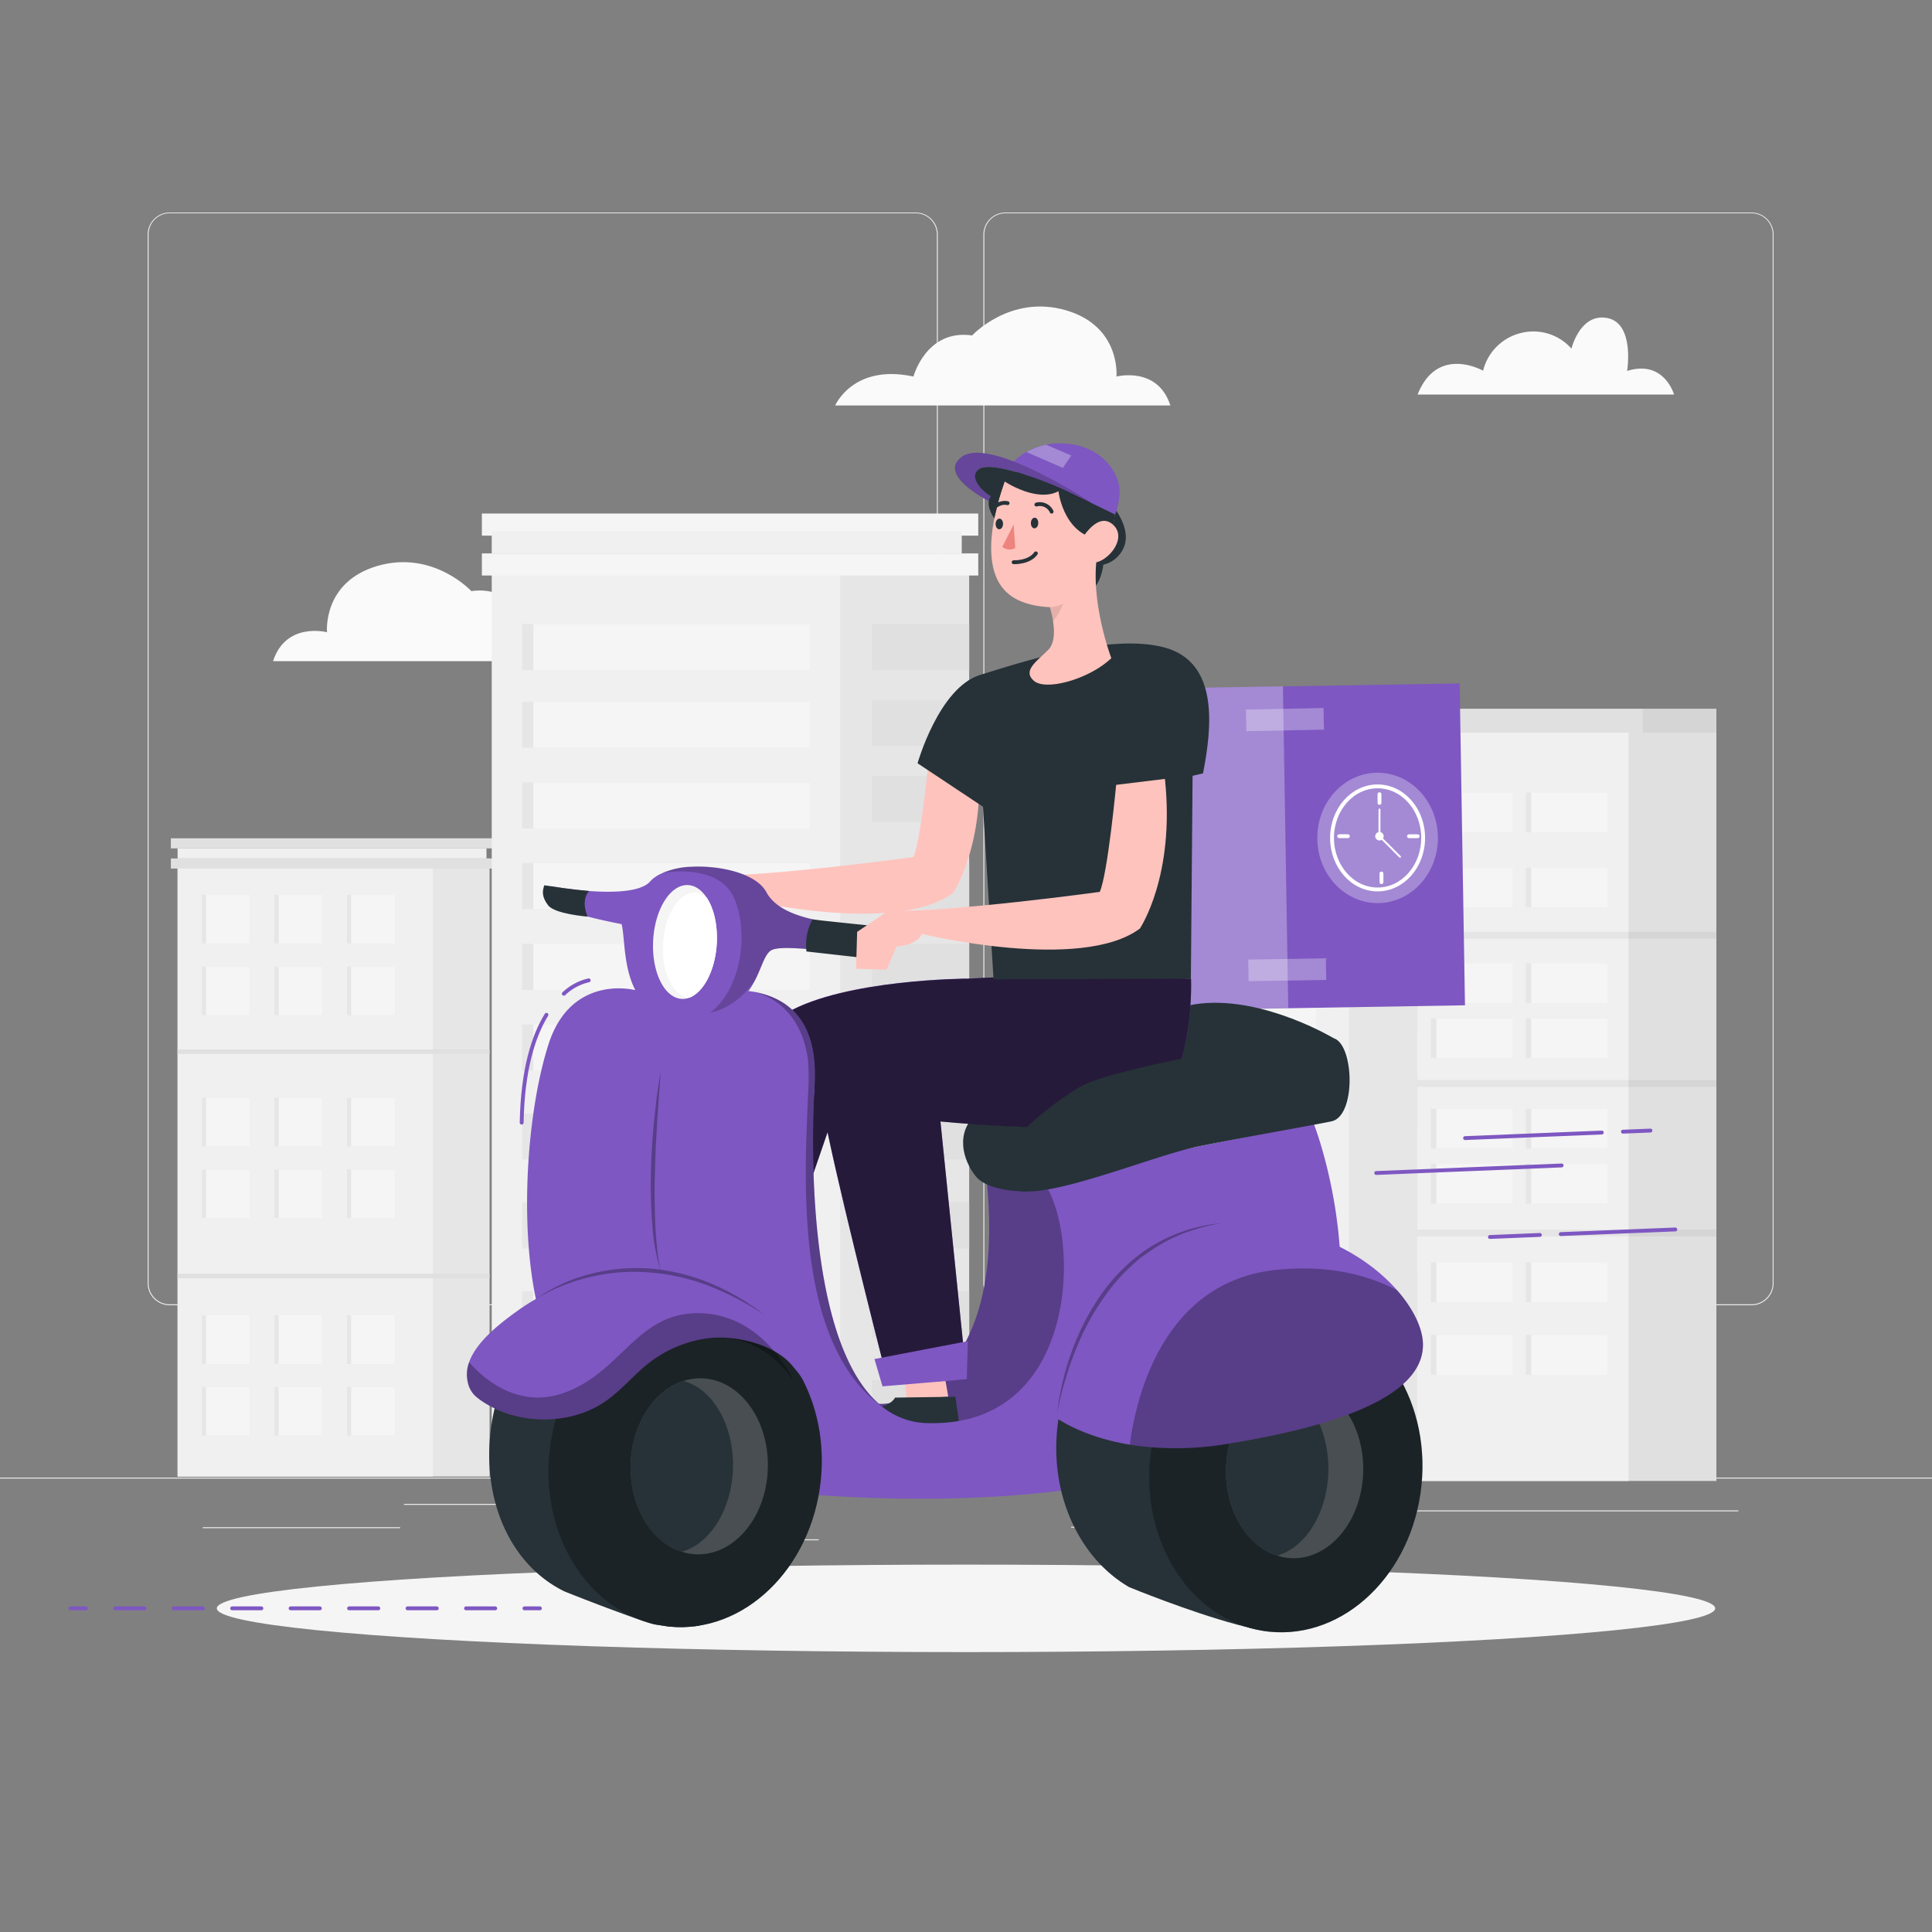 <?xml version="1.0" encoding="UTF-8"?>
<svg xmlns="http://www.w3.org/2000/svg" viewBox="0 0 500 500">
  <rect x="0" y="0" width="500" height="500" fill="#808080" stroke="none"/>
  <g id="freepik--background-complete--inject-1">
    <rect y="382.4" width="500" height="0.25" style="fill:#ebebeb"></rect>
    <rect x="104.54" y="389.21" width="33.12" height="0.25" style="fill:#ebebeb"></rect>
    <rect x="171.14" y="398.37" width="40.75" height="0.25" style="fill:#ebebeb"></rect>
    <rect x="52.46" y="395.24" width="51.08" height="0.25" style="fill:#ebebeb"></rect>
    <rect x="356.76" y="390.89" width="93.14" height="0.25" style="fill:#ebebeb"></rect>
    <rect x="341.53" y="390.89" width="6.33" height="0.25" style="fill:#ebebeb"></rect>
    <rect x="277.21" y="395.11" width="42.23" height="0.25" style="fill:#ebebeb"></rect>
    <path d="M237,337.8H43.91a5.71,5.71,0,0,1-5.7-5.71V60.66A5.71,5.71,0,0,1,43.91,55H237a5.71,5.71,0,0,1,5.71,5.71h0V332.09A5.71,5.71,0,0,1,237,337.8ZM43.91,55.2a5.46,5.46,0,0,0-5.45,5.46V332.09a5.46,5.46,0,0,0,5.45,5.46H237a5.48,5.48,0,0,0,5.46-5.46V60.66A5.48,5.48,0,0,0,237,55.2Z" style="fill:#ebebeb"></path>
    <path d="M453.31,337.8H260.21a5.73,5.73,0,0,1-5.71-5.71V60.66A5.72,5.72,0,0,1,260.21,55h193.1A5.71,5.71,0,0,1,459,60.66V332.09A5.7,5.7,0,0,1,453.31,337.8ZM260.21,55.2a5.48,5.48,0,0,0-5.46,5.46V332.09a5.48,5.48,0,0,0,5.46,5.46h193.1a5.48,5.48,0,0,0,5.46-5.46V60.66a5.48,5.48,0,0,0-5.46-5.46Z" style="fill:#ebebeb"></path>
    <path d="M70.67,171.1h86.76s-4.67-10.86-20.27-7.48c0,0-3.28-12.35-15.18-10.64,0,0-9.85-10.68-24.22-6.54s-13.13,17.18-13.13,17.18S74,160.84,70.67,171.1Z" style="fill:#fafafa"></path>
    <path d="M302.89,104.94H216.14s4.66-10.87,20.26-7.49c0,0,3.28-12.35,15.19-10.64,0,0,9.85-10.67,24.21-6.53s13.14,17.17,13.14,17.17S299.61,94.68,302.89,104.94Z" style="fill:#fafafa"></path>
    <path d="M366.87,102.11h66.37S430.7,93,421.1,96c0,0,2-12.26-5.08-13.68s-9.33,7.91-9.33,7.91a13.15,13.15,0,0,0-13.27-4,13.36,13.36,0,0,0-9.6,9.71S372,89.17,366.87,102.11Z" style="fill:#fafafa"></path>
    <rect x="45.96" y="222.17" width="80.74" height="159.97" style="fill:#e6e6e6"></rect>
    <rect x="45.96" y="222.17" width="66.06" height="159.97" style="fill:#f0f0f0"></rect>
    <rect x="44.22" y="222.17" width="83.43" height="2.61" style="fill:#e0e0e0"></rect>
    <rect x="44.22" y="216.95" width="83.43" height="2.61" style="fill:#e0e0e0"></rect>
    <rect x="45.96" y="219.56" width="79.94" height="2.61" style="fill:#f0f0f0"></rect>
    <rect x="52.23" y="231.58" width="12.41" height="12.6" style="fill:#e6e6e6"></rect>
    <rect x="53.32" y="231.58" width="11.31" height="12.6" style="fill:#f5f5f5"></rect>
    <rect x="71.02" y="231.58" width="12.41" height="12.6" style="fill:#e6e6e6"></rect>
    <rect x="72.11" y="231.58" width="11.31" height="12.6" style="fill:#f5f5f5"></rect>
    <rect x="89.81" y="231.58" width="12.41" height="12.6" style="fill:#e6e6e6"></rect>
    <rect x="90.9" y="231.58" width="11.31" height="12.6" style="fill:#f5f5f5"></rect>
    <rect x="52.23" y="250.13" width="12.41" height="12.6" style="fill:#e6e6e6"></rect>
    <rect x="53.32" y="250.13" width="11.31" height="12.6" style="fill:#f5f5f5"></rect>
    <rect x="71.02" y="250.13" width="12.41" height="12.6" style="fill:#e6e6e6"></rect>
    <rect x="72.11" y="250.13" width="11.31" height="12.6" style="fill:#f5f5f5"></rect>
    <rect x="89.81" y="250.13" width="12.41" height="12.6" style="fill:#e6e6e6"></rect>
    <rect x="90.9" y="250.13" width="11.31" height="12.6" style="fill:#f5f5f5"></rect>
    <rect x="52.23" y="284.1" width="12.41" height="12.6" style="fill:#e6e6e6"></rect>
    <rect x="53.32" y="284.1" width="11.31" height="12.6" style="fill:#f5f5f5"></rect>
    <rect x="71.02" y="284.1" width="12.41" height="12.6" style="fill:#e6e6e6"></rect>
    <rect x="72.11" y="284.1" width="11.31" height="12.6" style="fill:#f5f5f5"></rect>
    <rect x="89.81" y="284.1" width="12.41" height="12.6" style="fill:#e6e6e6"></rect>
    <rect x="90.9" y="284.1" width="11.31" height="12.6" style="fill:#f5f5f5"></rect>
    <rect x="52.23" y="302.65" width="12.41" height="12.6" style="fill:#e6e6e6"></rect>
    <rect x="53.32" y="302.65" width="11.31" height="12.6" style="fill:#f5f5f5"></rect>
    <rect x="71.02" y="302.65" width="12.41" height="12.6" style="fill:#e6e6e6"></rect>
    <rect x="72.11" y="302.65" width="11.31" height="12.6" style="fill:#f5f5f5"></rect>
    <rect x="89.81" y="302.65" width="12.41" height="12.6" style="fill:#e6e6e6"></rect>
    <rect x="90.9" y="302.65" width="11.31" height="12.6" style="fill:#f5f5f5"></rect>
    <rect x="52.23" y="340.4" width="12.41" height="12.6" style="fill:#e6e6e6"></rect>
    <rect x="53.32" y="340.4" width="11.31" height="12.6" style="fill:#f5f5f5"></rect>
    <rect x="71.02" y="340.4" width="12.41" height="12.6" style="fill:#e6e6e6"></rect>
    <rect x="72.11" y="340.4" width="11.31" height="12.6" style="fill:#f5f5f5"></rect>
    <rect x="89.81" y="340.4" width="12.41" height="12.6" style="fill:#e6e6e6"></rect>
    <rect x="90.9" y="340.4" width="11.31" height="12.6" style="fill:#f5f5f5"></rect>
    <rect x="52.23" y="358.95" width="12.41" height="12.6" style="fill:#e6e6e6"></rect>
    <rect x="53.32" y="358.95" width="11.31" height="12.6" style="fill:#f5f5f5"></rect>
    <rect x="71.02" y="358.95" width="12.41" height="12.6" style="fill:#e6e6e6"></rect>
    <rect x="72.11" y="358.95" width="11.31" height="12.6" style="fill:#f5f5f5"></rect>
    <rect x="89.81" y="358.95" width="12.41" height="12.6" style="fill:#e6e6e6"></rect>
    <rect x="90.9" y="358.95" width="11.31" height="12.6" style="fill:#f5f5f5"></rect>
    <rect x="45.96" y="271.59" width="80.74" height="1.17" style="fill:#e0e0e0"></rect>
    <rect x="45.96" y="329.65" width="80.74" height="1.17" style="fill:#e0e0e0"></rect>
    <rect x="364.43" y="189.16" width="79.77" height="194.11" style="fill:#e0e0e0"></rect>
    <rect x="364.43" y="189.16" width="57.05" height="194.11" style="fill:#f0f0f0"></rect>
    <rect x="370.31" y="205.11" width="21.23" height="10.31" style="fill:#e6e6e6"></rect>
    <rect x="371.72" y="205.11" width="19.82" height="10.31" style="fill:#f5f5f5"></rect>
    <rect x="394.87" y="205.11" width="21.23" height="10.31" style="fill:#e6e6e6"></rect>
    <rect x="396.28" y="205.11" width="19.82" height="10.31" style="fill:#f5f5f5"></rect>
    <rect x="370.31" y="224.51" width="21.23" height="10.31" style="fill:#e6e6e6"></rect>
    <rect x="371.72" y="224.51" width="19.82" height="10.31" style="fill:#f5f5f5"></rect>
    <rect x="394.87" y="224.51" width="21.23" height="10.31" style="fill:#e6e6e6"></rect>
    <rect x="396.28" y="224.51" width="19.82" height="10.31" style="fill:#f5f5f5"></rect>
    <rect x="370.31" y="249.3" width="21.23" height="10.31" style="fill:#e6e6e6"></rect>
    <rect x="371.72" y="249.3" width="19.82" height="10.31" style="fill:#f5f5f5"></rect>
    <rect x="394.87" y="249.3" width="21.23" height="10.31" style="fill:#e6e6e6"></rect>
    <rect x="396.28" y="249.3" width="19.82" height="10.31" style="fill:#f5f5f5"></rect>
    <rect x="370.31" y="263.55" width="21.23" height="10.31" style="fill:#e6e6e6"></rect>
    <rect x="371.72" y="263.55" width="19.82" height="10.31" style="fill:#f5f5f5"></rect>
    <rect x="394.87" y="263.55" width="21.23" height="10.31" style="fill:#e6e6e6"></rect>
    <rect x="396.28" y="263.55" width="19.82" height="10.31" style="fill:#f5f5f5"></rect>
    <rect x="370.31" y="286.96" width="21.23" height="10.31" style="fill:#e6e6e6"></rect>
    <rect x="371.72" y="286.96" width="19.82" height="10.31" style="fill:#f5f5f5"></rect>
    <rect x="394.87" y="286.96" width="21.23" height="10.31" style="fill:#e6e6e6"></rect>
    <rect x="396.28" y="286.96" width="19.82" height="10.31" style="fill:#f5f5f5"></rect>
    <rect x="370.31" y="301.2" width="21.23" height="10.31" style="fill:#e6e6e6"></rect>
    <rect x="371.72" y="301.2" width="19.82" height="10.31" style="fill:#f5f5f5"></rect>
    <rect x="394.87" y="301.2" width="21.23" height="10.31" style="fill:#e6e6e6"></rect>
    <rect x="396.28" y="301.2" width="19.82" height="10.31" style="fill:#f5f5f5"></rect>
    <rect x="370.31" y="326.68" width="21.23" height="10.31" style="fill:#e6e6e6"></rect>
    <rect x="371.72" y="326.68" width="19.82" height="10.31" style="fill:#f5f5f5"></rect>
    <rect x="394.87" y="326.68" width="21.23" height="10.31" style="fill:#e6e6e6"></rect>
    <rect x="396.28" y="326.68" width="19.82" height="10.31" style="fill:#f5f5f5"></rect>
    <rect x="370.31" y="345.49" width="21.23" height="10.31" style="fill:#e6e6e6"></rect>
    <rect x="371.72" y="345.49" width="19.82" height="10.31" style="fill:#f5f5f5"></rect>
    <rect x="394.87" y="345.49" width="21.23" height="10.31" style="fill:#e6e6e6"></rect>
    <rect x="396.28" y="345.49" width="19.82" height="10.31" style="fill:#f5f5f5"></rect>
    <rect x="364.43" y="241.17" width="79.77" height="1.77" style="opacity:0.05"></rect>
    <rect x="364.43" y="279.52" width="79.77" height="1.77" style="opacity:0.05"></rect>
    <rect x="364.43" y="318.21" width="79.77" height="1.77" style="opacity:0.05"></rect>
    <rect x="360.67" y="183.42" width="83.53" height="6.2" style="fill:#e0e0e0"></rect>
    <rect x="425.11" y="183.42" width="19.09" height="6.2" style="opacity:0.05"></rect>
    <rect x="160.64" y="145.58" width="90.18" height="234.38" style="fill:#e6e6e6"></rect>
    <rect x="127.26" y="145.58" width="90.19" height="234.38" style="fill:#f0f0f0"></rect>
    <rect x="135.13" y="161.49" width="74.45" height="11.94" style="fill:#e6e6e6"></rect>
    <rect x="138.02" y="161.49" width="71.56" height="11.94" style="fill:#f5f5f5"></rect>
    <rect x="135.13" y="181.59" width="74.45" height="11.94" style="fill:#e6e6e6"></rect>
    <rect x="138.02" y="181.59" width="71.56" height="11.94" style="fill:#f5f5f5"></rect>
    <rect x="135.13" y="202.47" width="74.45" height="11.94" style="fill:#e6e6e6"></rect>
    <rect x="138.02" y="202.47" width="71.56" height="11.94" style="fill:#f5f5f5"></rect>
    <rect x="135.13" y="223.36" width="74.45" height="11.94" style="fill:#e6e6e6"></rect>
    <rect x="138.02" y="223.36" width="71.56" height="11.94" style="fill:#f5f5f5"></rect>
    <rect x="135.13" y="244.24" width="74.45" height="11.94" style="fill:#e6e6e6"></rect>
    <rect x="138.02" y="244.24" width="71.56" height="11.94" style="fill:#f5f5f5"></rect>
    <rect x="135.13" y="265.13" width="74.45" height="11.94" style="fill:#e6e6e6"></rect>
    <rect x="138.02" y="265.13" width="71.56" height="11.94" style="fill:#f5f5f5"></rect>
    <rect x="135.13" y="288.15" width="74.45" height="11.94" style="fill:#e6e6e6"></rect>
    <rect x="138.02" y="288.15" width="71.56" height="11.94" style="fill:#f5f5f5"></rect>
    <rect x="135.13" y="311.16" width="74.45" height="11.94" style="fill:#e6e6e6"></rect>
    <rect x="138.02" y="311.16" width="71.56" height="11.94" style="fill:#f5f5f5"></rect>
    <rect x="135.13" y="334.18" width="74.45" height="11.94" style="fill:#e6e6e6"></rect>
    <rect x="138.02" y="334.18" width="71.56" height="11.94" style="fill:#f5f5f5"></rect>
    <rect x="135.13" y="357.2" width="74.45" height="11.94" style="fill:#e6e6e6"></rect>
    <rect x="138.02" y="357.2" width="71.56" height="11.94" style="fill:#f5f5f5"></rect>
    <rect x="124.71" y="143.22" width="128.46" height="5.72" style="fill:#f5f5f5"></rect>
    <rect x="124.71" y="132.9" width="128.46" height="5.72" style="fill:#f5f5f5"></rect>
    <rect x="127.26" y="137.5" width="121.64" height="5.72" style="fill:#f0f0f0"></rect>
    <rect x="225.7" y="161.49" width="25.13" height="11.94" style="fill:#e0e0e0"></rect>
    <rect x="225.7" y="181.14" width="25.13" height="11.94" style="fill:#e0e0e0"></rect>
    <rect x="225.7" y="200.79" width="25.13" height="11.94" style="fill:#e0e0e0"></rect>
    <rect x="225.7" y="223.35" width="25.13" height="11.94" style="fill:#e0e0e0"></rect>
    <rect x="225.7" y="244.24" width="25.13" height="11.94" style="fill:#e0e0e0"></rect>
    <rect x="225.7" y="265.13" width="25.13" height="11.94" style="fill:#e0e0e0"></rect>
    <rect x="225.7" y="288.14" width="25.13" height="11.94" style="fill:#e0e0e0"></rect>
    <rect x="225.7" y="311.16" width="25.13" height="11.94" style="fill:#e0e0e0"></rect>
    <rect x="225.7" y="334.18" width="25.13" height="11.94" style="fill:#e0e0e0"></rect>
    <rect x="225.7" y="357.2" width="25.13" height="11.94" style="fill:#e0e0e0"></rect>
    <rect x="356.83" y="227.49" width="9.92" height="15.52" style="fill:#e0e0e0"></rect>
    <rect x="356.83" y="252.89" width="9.92" height="15.52" style="fill:#e0e0e0"></rect>
    <rect x="356.83" y="277.58" width="9.92" height="15.52" style="fill:#e0e0e0"></rect>
    <rect x="356.83" y="303.68" width="9.92" height="15.52" style="fill:#e0e0e0"></rect>
    <rect x="356.83" y="329.08" width="9.92" height="15.52" style="fill:#e0e0e0"></rect>
    <rect x="262.36" y="211.89" width="104.39" height="158.76" style="fill:#e6e6e6"></rect>
    <rect x="262.37" y="211.89" width="86.75" height="158.76" style="fill:#f0f0f0"></rect>
    <rect x="270.17" y="227.5" width="70.54" height="15.52" style="fill:#ebebeb"></rect>
    <rect x="270.17" y="252.89" width="70.54" height="15.52" style="fill:#ebebeb"></rect>
    <rect x="270.17" y="278.29" width="70.54" height="15.52" style="fill:#ebebeb"></rect>
    <rect x="270.17" y="303.68" width="70.54" height="15.52" style="fill:#ebebeb"></rect>
    <rect x="270.17" y="329.08" width="70.54" height="15.52" style="fill:#ebebeb"></rect>
    <rect x="272.77" y="227.5" width="67.94" height="15.52" style="fill:#f5f5f5"></rect>
    <rect x="272.77" y="252.89" width="67.94" height="15.52" style="fill:#f5f5f5"></rect>
    <rect x="272.77" y="278.29" width="67.94" height="15.52" style="fill:#f5f5f5"></rect>
    <rect x="272.77" y="303.68" width="67.94" height="15.52" style="fill:#f5f5f5"></rect>
    <rect x="272.77" y="329.08" width="67.94" height="15.52" style="fill:#f5f5f5"></rect>
  </g>
  <g id="freepik--Shape--inject-1">
    <ellipse id="freepik--shape--inject-1" cx="250" cy="416.24" rx="193.89" ry="11.32" style="fill:#f5f5f5"></ellipse>
  </g>
  <g id="freepik--Route--inject-1">
    <line x1="139.73" y1="416.24" x2="135.73" y2="416.24" style="fill:none;stroke:#7E57C2;stroke-linecap:round;stroke-linejoin:round"></line>
    <line x1="128.17" y1="416.24" x2="26.02" y2="416.24" style="fill:none;stroke:#7E57C2;stroke-linecap:round;stroke-linejoin:round;stroke-dasharray:7.566,7.566"></line>
    <line x1="22.24" y1="416.24" x2="18.24" y2="416.24" style="fill:none;stroke:#7E57C2;stroke-linecap:round;stroke-linejoin:round"></line>
  </g>
  <g id="freepik--Character--inject-1">
    <rect x="263.05" y="177.83" width="115.4" height="83.31" transform="translate(-3.59 5.34) rotate(-0.95)" style="fill:#7E57C2"></rect>
    <rect x="262.94" y="178.2" width="69.77" height="83.31" transform="translate(-3.6 4.96) rotate(-0.95)" style="fill:#fff;opacity:0.3"></rect>
    <rect x="321.81" y="184.55" width="20.09" height="5.6" transform="matrix(1, -0.02, 0.02, 1, -3.06, 5.52)" style="fill:#fff;opacity:0.3"></rect>
    <rect x="323.08" y="248.18" width="20.09" height="5.6" transform="translate(-4.11 5.55) rotate(-0.95)" style="fill:#fff;opacity:0.3"></rect>
    <ellipse cx="356.52" cy="216.85" rx="11.79" ry="13.34" style="fill:none;stroke:#fff;stroke-miterlimit:10"></ellipse>
    <line x1="357.01" y1="205.54" x2="357.01" y2="207.78" style="fill:none;stroke:#fff;stroke-linecap:round;stroke-linejoin:round"></line>
    <line x1="357.52" y1="226.06" x2="357.52" y2="228.3" style="fill:none;stroke:#fff;stroke-linecap:round;stroke-linejoin:round"></line>
    <line x1="346.58" y1="216.41" x2="348.83" y2="216.41" style="fill:none;stroke:#fff;stroke-linecap:round;stroke-linejoin:round"></line>
    <line x1="364.64" y1="216.42" x2="366.89" y2="216.42" style="fill:none;stroke:#fff;stroke-linecap:round;stroke-linejoin:round"></line>
    <line x1="357" y1="216.41" x2="357.01" y2="209.51" style="fill:none;stroke:#fff;stroke-linecap:round;stroke-linejoin:round;stroke-width:0.5px"></line>
    <line x1="357.44" y1="216.86" x2="362.32" y2="221.74" style="fill:none;stroke:#fff;stroke-linecap:round;stroke-linejoin:round;stroke-width:0.5px"></line>
    <path d="M358.09,216.42a1.09,1.09,0,1,1-1.09-1.09A1.08,1.08,0,0,1,358.09,216.42Z" style="fill:#fff"></path>
    <ellipse cx="356.52" cy="216.85" rx="15.61" ry="16.87" style="fill:#fff;opacity:0.3"></ellipse>
    <path d="M226.88,363.15c1.74,1.33,36.67-2.43,27.64-64.4,0,0,16.57,4.21,18.35,3.93,0,0,24.31,37.27,6.61,55.73S235.4,378,235.4,378Z" style="fill:#7E57C2"></path>
    <path d="M226.88,363.15c1.74,1.33,36.67-2.43,27.64-64.4,0,0,16.57,4.21,18.35,3.93,0,0,24.31,37.27,6.61,55.73S235.4,378,235.4,378Z" style="opacity:0.3"></path>
    <path d="M265.59,308.34c.09,0-9.76.19-13.06-3.91S247,293,253,288s41.23-26.6,57.82-28.3,34.35,9,34.35,9l-21.72,16.06-46.77,11.32Z" style="fill:#263238"></path>
    <polygon points="233.74 353.39 234.65 362.35 245.41 361.44 243.79 352.23 233.74 353.39" style="fill:#ffc3bd"></polygon>
    <path d="M231.65,361.7l15.61-.22,1.11,7.88s-14.62.2-20.63-.6-5.07-3.93-5.07-3.93S229.71,365,231.65,361.7Z" style="fill:#263238"></path>
    <ellipse cx="332.76" cy="380.8" rx="41.69" ry="35.29" transform="translate(-79.76 673.31) rotate(-84.19)" style="fill:#263238"></ellipse>
    <path d="M308.24,253.29s1.62,37.17-20,38.23-44.85-1.31-44.85-1.31L250.2,357l-20.27,1.25s-14.55-56.66-16.84-70.9-.3-24.31,14.73-30.63S308.24,253.29,308.24,253.29Z" style="fill:#7E57C2"></path>
    <path d="M187.25,371.22,214.18,293l36-39.74s-31.42.12-46.52,8.8S188,281.17,185.23,293.58s-13.88,71.15-13.88,71.15Z" style="fill:#7E57C2"></path>
    <path d="M308.24,253.29s-33.46-1.49-58,0h0s-31.42.12-46.52,8.8S188,281.17,185.23,293.58s-13.88,71.15-13.88,71.15l15.9,6.49L214.18,293h0c4.53,21.68,15.75,65.21,15.75,65.21L250.2,357l-6.82-66.75s23.22,2.37,44.85,1.31S308.24,253.29,308.24,253.29Z" style="opacity:0.7"></path>
    <path d="M253,193l-12.43,1.51s-2.16,22.85-4.17,27.29c0,0-38.23,5.25-53.89,4.8l-7.95,5.4-.28,9.39,7.79.23,2.51-5.95s5.26-.23,6.48-3.19c0,0,40.62,9.81,55.58-1.39C246.66,231.1,255.68,217.85,253,193Z" style="fill:#ffc3bd"></path>
    <path d="M288.62,131.81s3.89,5,2.41,9.33a7.57,7.57,0,0,1-5.49,5s-.73,6.93-4.82,7.13S278,138,278,138Z" style="fill:#263238"></path>
    <path d="M257.13,253.46l-2.73-44.67-16.94-11.26S243,178,253.6,174.69s33.72-10.9,47.74-7.13,12.41,20.31,10,32.58l-2.7.64s-.42,48.35-.44,52.51Z" style="fill:#263238"></path>
    <path d="M287.61,170.32c-5.55,5.37-16.87,8.57-20,5.9s.82-5.12,3.76-8.14c1.59-1.66,1.54-4.77,1.17-7.25a25.53,25.53,0,0,0-.86-3.69c-10.39-.57-14.7-5.43-15.13-14S260,124.62,260,124.62l7.34-6.26s10,1.5,18,7c4.76,3.24,3.35,9.62,1.38,14.33a38.31,38.31,0,0,1-3,5.77C282.6,157.19,287.61,170.32,287.61,170.32Z" style="fill:#ffc3bd"></path>
    <path d="M262.33,145.5s4,.19,5.75-2.29" style="fill:none;stroke:#263238;stroke-linecap:round;stroke-linejoin:round"></path>
    <path d="M268.7,135.38c0,.76-.46,1.36-1,1.35s-.93-.64-.91-1.4.46-1.36,1-1.35S268.73,134.62,268.7,135.38Z" style="fill:#263238"></path>
    <path d="M259.58,135.62c0,.76-.46,1.36-1,1.35s-.93-.64-.91-1.4.46-1.36,1-1.35S259.61,134.87,259.58,135.62Z" style="fill:#263238"></path>
    <path d="M262.75,141.83l-.41-6.13-2.93,5.82A2.92,2.92,0,0,0,262.75,141.83Z" style="fill:#ed847e"></path>
    <path d="M268.22,130.58a3.36,3.36,0,0,1,3.94,1.83" style="fill:none;stroke:#263238;stroke-linecap:round;stroke-linejoin:round"></path>
    <path d="M256.76,131.71s1.84-2,4-1.49" style="fill:none;stroke:#263238;stroke-linecap:round;stroke-linejoin:round"></path>
    <path d="M286.79,139.69h0c-11.44.41-12.86-12.56-12.86-12.56-5.66,3-13.89-2.5-13.89-2.5l7.34-6.28s10,1.52,18,7C290.17,128.6,288.76,135,286.79,139.69Z" style="fill:#263238"></path>
    <path d="M256.36,128.43s-5.92-3.94-3.31-6.78,18.6,2.56,30.55,9.18c0,0-27.37-18.31-34.81-12.52-6.15,4.79,7.49,11.44,7.08,11.43Z" style="fill:#7E57C2"></path>
    <path d="M289.75,127.09a17.13,17.13,0,0,1-1.16,6.06l-26.88-13a14.3,14.3,0,0,1,3.94-3.18,16.7,16.7,0,0,1,5.12-1.9,18.84,18.84,0,0,1,5.79-.2C286.39,116,289.8,123.56,289.75,127.09Z" style="fill:#7E57C2"></path>
    <path d="M228,246.66c-1.75,1.83-24.38-2.86-28.33-.76-1.67.88-2.4,4-4.08,7.42h0c-2.29,4.65-6.36,9.75-17,10.09-18.48.59-16.25-18.16-17.71-24.25,0,0-17.5-3.19-18.42-6.26s.21-3.53.21-3.53,21.59,4,25.77-1.46a9.16,9.16,0,0,1,2.8-1.87,0,0,0,0,0,0,0,20.32,20.32,0,0,1,7.6-1.71c7.61-.4,16.89,1.74,19.49,6.56,5.28,9.83,27.92,7.62,30,10.2S229.75,244.83,228,246.66Z" style="fill:#7E57C2"></path>
    <path d="M170.71,259.47s-30.36,42-5.36,106.65" style="fill:none;stroke:#263238;stroke-linecap:round;stroke-linejoin:round"></path>
    <path d="M210.78,281.29h0s0,.08,0,.24,0,.25,0,.43v.1a80,80,0,0,1-2,12c-1.38,5.83-3.21,11.38-4.72,15.84-6.4,18.95-5.66,39.37-5.66,39.37-2.12-2.64-6-4.52-10.85-5.84-17.66-4.85-47.64-2.25-47.64-2.25-5.88-20.63-3.78-52.92,2.07-71s22.07-14,22.07-14,17.12.5,19.27.27a42.1,42.1,0,0,1,11.83.24C208.37,259.11,211.55,269.56,210.78,281.29Z" style="fill:#7E57C2"></path>
    <path d="M342.59,360c-30,27.08-87.91,29.92-131,26.92l-24.14-43.43-9.78-17.59,31.42-42.35,1.66-2.23s0,.08,0,.24,0,.25,0,.43v.1c-.43,7.55-3.21,68.14,19,83l.18.13A19.26,19.26,0,0,0,240,368.3c40.75,1.18,39.61-52,29.25-63.39l70.71-14.21S353.92,325.85,342.59,360Z" style="fill:#7E57C2"></path>
    <path d="M263.94,293.38s-6.63,5.5-3.21,12.88,36.39-6.95,49.37-9.56,28-5.16,34.46-6.49,5.9-19.86.62-21.5-57,7.5-65.58,12.52A87.06,87.06,0,0,0,263.94,293.38Z" style="fill:#263238"></path>
    <path d="M280.54,144.27a4.1,4.1,0,0,1-.39-5.09c1.6-2.4,4.83-6.21,7.93-3.36,4.34,4-3.07,11.27-6.14,9.51A6.25,6.25,0,0,1,280.54,144.27Z" style="fill:#ffc3bd"></path>
    <path d="M256.36,128.43s-5.92-3.94-3.31-6.78c1.16-1.26,4.63-1,9.32.34a65.7,65.7,0,0,1,8.84,3.07c4.12,1.79,8.5,4.08,12.39,5.77,0,0-27.37-18.31-34.81-12.52-6.15,4.79,6.64,11,7.09,11.42l.22-.81Z" style="opacity:0.2"></path>
    <path d="M259.17,126.72s-6,1-1.86,7.46Z" style="fill:#263238"></path>
    <path d="M264.92,122.78s-9.05-3.18-11.57-1.38.12,5.23,3,7l2.31.3,1.36-4.1,3.52-.43Z" style="fill:#263238"></path>
    <path d="M277.25,117.89l-2.17,3.21L265.65,117a16.7,16.7,0,0,1,5.12-1.9Z" style="fill:#fff;opacity:0.3"></path>
    <path d="M275.15,156.26a16,16,0,0,1-2.65,4.57,25.53,25.53,0,0,0-.86-3.69A10.34,10.34,0,0,0,275.15,156.26Z" style="opacity:0.1"></path>
    <path d="M185.5,244.2c-.4,6.93-3.4,12.6-7.08,14h0a4.77,4.77,0,0,1-2,.31c-4.54-.26-7.84-7.07-7.38-15.2s4.52-14.51,9.06-14.25c1.85.1,3.48,1.29,4.75,3.2h0C184.72,235,185.77,239.38,185.5,244.2Z" style="fill:#f5f5f5"></path>
    <path d="M185.5,244.2c-.4,6.93-3.4,12.6-7.08,14h0c-4.2-.24-7.25-6.53-6.82-14s4.17-13.4,8.37-13.16a4.87,4.87,0,0,1,2.91,1.25h0C184.72,235,185.77,239.38,185.5,244.2Z" style="fill:#fff"></path>
    <path d="M347.57,342.43c-7.73-5.43-37.64-10.76-37.64-10.76-18.17,0-34.12,16.35-36.32,38.06-1.8,17.66,6,33.69,18.57,41,0,0,1.05.44,2.81,1.13,6.66,2.63,23.56,9,33.55,10.4" style="fill:#263238"></path>
    <ellipse cx="332.76" cy="380.8" rx="41.69" ry="35.29" transform="translate(-79.76 673.31) rotate(-84.19)" style="opacity:0.3"></ellipse>
    <ellipse cx="177.31" cy="379.47" rx="41.69" ry="35.29" transform="translate(-218.16 517.46) rotate(-84.19)" style="fill:#263238"></ellipse>
    <path d="M198.88,345.64,181,420.71a30.1,30.1,0,0,1-7.89.23l-.2,0c-3.43-.88-1.9.07-5.34-1.07-8.75-2.89-21.46-8-21.46-8-13.47-6.55-21.08-22.48-19.23-40.68,2.24-22.05,18.06-38.52,36.68-37.17,0,0,8.84,1.63,17.94,4,4,1,8,2.19,11.29,3.43h0A33.52,33.52,0,0,1,198.88,345.64Z" style="fill:#263238"></path>
    <path d="M212.42,383c-2,19.75-15.37,35.08-31.44,37.67a30.1,30.1,0,0,1-7.89.23l-.2,0a30.24,30.24,0,0,1-10.5-3.13c-13.51-6.85-22.06-23.49-20.19-41.89,2.33-22.89,19.9-39.84,39.28-37.9h.05a30.24,30.24,0,0,1,11.24,3.43h0a33.52,33.52,0,0,1,6.09,4.2C208.43,353.93,214,367.89,212.42,383Z" style="opacity:0.3"></path>
    <path d="M207.55,356.7a18.33,18.33,0,0,0-2-2.63c-4.47-6.1-14.69-8.38-21.38-7.84a31.12,31.12,0,0,0-14.33,5.14c-4.88,3.16-8.37,8-13.21,11.32-9.18,6.34-23.11,6.16-32.33-.37a14.21,14.21,0,0,1-1.48-1.21,6.82,6.82,0,0,1-1.8-3.55,9,9,0,0,1,.37-5c2-5.62,8.67-10.56,12.88-13.57a56.43,56.43,0,0,1,29-10.21C193,326.73,205.68,352.12,207.55,356.7Z" style="fill:#7E57C2"></path>
    <path d="M205.49,357.5c-6.39-9.22-14.59-11.81-21.28-11.27a31.12,31.12,0,0,0-14.33,5.14c-4.88,3.16-8.37,8-13.21,11.32-9.18,6.34-23.11,6.16-32.33-.37a14.21,14.21,0,0,1-1.48-1.21,6.82,6.82,0,0,1-1.8-3.55,9,9,0,0,1,.37-5c3.09,3.57,12.09,12.17,24.28,8,15.2-5.25,18.91-20.85,35.16-20.71C193.78,340,201.73,350,205.49,357.5Z" style="opacity:0.3"></path>
    <g style="opacity:0.3">
      <path d="M138.62,336.24A42.29,42.29,0,0,1,153,329.65a47.71,47.71,0,0,1,15.84-1.3,52.12,52.12,0,0,1,15.41,3.92l1.82.8,1.78.89c1.2.56,2.33,1.26,3.49,1.9s2.23,1.43,3.34,2.14,2.15,1.54,3.21,2.33A75.12,75.12,0,0,0,184,333a53.29,53.29,0,0,0-15.21-3.63,49.13,49.13,0,0,0-15.57,1,48.29,48.29,0,0,0-7.51,2.32A41.05,41.05,0,0,0,138.62,336.24Z"></path>
    </g>
    <g style="opacity:0.3">
      <path d="M171,329.09a55.12,55.12,0,0,1-2.23-12.82c-.33-4.33-.4-8.68-.31-13s.39-8.68.79-13l.73-6.46c.32-2.15.6-4.3,1-6.44l-.91,13-.36,6.48c-.06,2.16-.19,4.32-.2,6.48-.17,4.32-.09,8.64.07,13,.07,2.16.24,4.31.46,6.46A46.54,46.54,0,0,0,171,329.09Z"></path>
    </g>
    <path d="M229.7,365c-20.88-13.43-21.71-48.08-21-70.94.13-3.93.29-7.5.41-10.57a64.89,64.89,0,0,0,0-9.23C207,258.56,195,256.67,195,256.67h.05c13.29,2.44,16.47,12.89,15.7,24.62h0s0,.08,0,.24,0,.25,0,.43v.1C210.3,289.61,207.52,350.2,229.7,365Z" style="opacity:0.3"></path>
    <path d="M228,246.66c-1.75,1.83-24.38-2.86-28.33-.76-1.67.88-2.4,4-4.08,7.42h0a0,0,0,0,0,0,0c-4.72,7.5-11.36,8.68-11.77,8.74,7.92-6,10.13-20.44,6.2-29.57s-18-6.76-18.8-6.49a20.32,20.32,0,0,1,7.6-1.71c7.61-.4,16.89,1.74,19.49,6.56,5.28,9.83,27.92,7.62,30,10.2S229.75,244.83,228,246.66Z" style="opacity:0.2"></path>
    <path d="M210.28,237.93a13.87,13.87,0,0,0-1.57,8.31l19.17,2.16a10.44,10.44,0,0,0,2.43-8.34S211.32,238.15,210.28,237.93Z" style="fill:#263238"></path>
    <path d="M152.07,237.22s-1.91-4.06.38-6.63c-5.12-.46-8.29-1-11.59-1.48-.49,1.49-.73,2.92,1,5.19S152.07,237.22,152.07,237.22Z" style="fill:#263238"></path>
    <path d="M141.42,262.63c-3.32,5.41-6.16,14.07-6.41,27.9" style="fill:none;stroke:#7E57C2;stroke-linecap:round;stroke-linejoin:round"></path>
    <path d="M152.35,253.71a13.85,13.85,0,0,0-6.43,3.47" style="fill:none;stroke:#7E57C2;stroke-linecap:round;stroke-linejoin:round"></path>
    <path d="M301.48,201.58l-12.62,1.54s-2.2,23.19-4.24,27.7c0,0-38.81,5.34-54.72,4.87l-8.07,5.48-.28,9.54,7.91.23,2.55-6s5.34-.23,6.57-3.24c0,0,41.24,10,56.43-1.4C295,240.26,304.17,226.81,301.48,201.58Z" style="fill:#ffc3bd"></path>
    <path d="M198.72,380c-.36,12.58-8.6,22.54-18.41,22.26a14,14,0,0,1-3.88-.67c-7.86-2.5-13.52-11.77-13.21-22.62.31-10.5,6.1-19.18,13.71-21.59a14.07,14.07,0,0,1,4.71-.67C191.45,357,199.09,367.46,198.72,380Z" style="fill:#fafafa;opacity:0.2"></path>
    <path d="M189.69,380c-.31,10.74-6,19.57-13.26,21.62-7.86-2.5-13.52-11.77-13.21-22.62.31-10.5,6.1-19.18,13.71-21.59C184.49,359.46,190,368.88,189.69,380Z" style="fill:#263238"></path>
    <path d="M352.8,381c-.37,12.58-8.61,22.55-18.41,22.26a13.61,13.61,0,0,1-3.88-.67c-7.87-2.5-13.53-11.76-13.21-22.62.3-10.49,6.09-19.18,13.7-21.59a14.07,14.07,0,0,1,4.71-.67C345.52,358,353.16,368.44,352.8,381Z" style="fill:#fafafa;opacity:0.2"></path>
    <path d="M343.77,381c-.32,10.73-6,19.56-13.26,21.61-7.87-2.5-13.53-11.76-13.21-22.62.3-10.49,6.09-19.18,13.7-21.59C338.57,360.45,344.09,369.87,343.77,381Z" style="fill:#263238"></path>
    <path d="M368.26,347.86c.17,12.37-18.66,20.56-50.17,25.72a79.49,79.49,0,0,1-25.7.3c-14-2.31-20.84-8.23-20.84-8.23s3.56-42.75,38.79-48.17c24-3.68,42.06,6,51.22,16.43C365.87,338.81,368.21,343.9,368.26,347.86Z" style="fill:#7E57C2"></path>
    <path d="M368.26,347.86c.17,12.37-18.66,20.56-50.17,25.72a79.49,79.49,0,0,1-25.7.3c1.51-11.61,8.29-42.06,37.76-45.22,13.37-1.44,23.69,1.26,31.41,5.25C365.87,338.81,368.21,343.9,368.26,347.86Z" style="opacity:0.3"></path>
    <g style="opacity:0.3">
      <path d="M273.59,365.84a68.86,68.86,0,0,1,4.13-17,61.52,61.52,0,0,1,8.44-15.44,46,46,0,0,1,6-6.47,38.25,38.25,0,0,1,7.17-5.16,41.75,41.75,0,0,1,16.7-5.21,50.75,50.75,0,0,0-8.46,2.18c-1.39.42-2.7,1.07-4,1.62a42.47,42.47,0,0,0-3.81,2.07c-1.26.72-2.42,1.59-3.61,2.4s-2.29,1.77-3.34,2.78A45.39,45.39,0,0,0,287,334a63.64,63.64,0,0,0-8.51,15.11,77.16,77.16,0,0,0-2.86,8.24A73.12,73.12,0,0,0,273.59,365.84Z"></path>
    </g>
    <polygon points="226.31 351.72 228.39 358.78 250.2 356.96 250.49 347.09 226.31 351.72" style="fill:#7E57C2"></polygon>
  </g>
  <g id="freepik--speed-line--inject-1">
    <line x1="356.16" y1="303.57" x2="404.15" y2="301.62" style="fill:none;stroke:#7E57C2;stroke-linecap:round;stroke-linejoin:round"></line>
    <line x1="420.01" y1="292.88" x2="427.14" y2="292.59" style="fill:none;stroke:#7E57C2;stroke-linecap:round;stroke-linejoin:round"></line>
    <line x1="379.16" y1="294.54" x2="414.54" y2="293.1" style="fill:none;stroke:#7E57C2;stroke-linecap:round;stroke-linejoin:round"></line>
    <line x1="403.92" y1="319.38" x2="433.57" y2="318.18" style="fill:none;stroke:#7E57C2;stroke-linecap:round;stroke-linejoin:round"></line>
    <line x1="385.59" y1="320.13" x2="398.51" y2="319.6" style="fill:none;stroke:#7E57C2;stroke-linecap:round;stroke-linejoin:round"></line>
  </g>
</svg>

